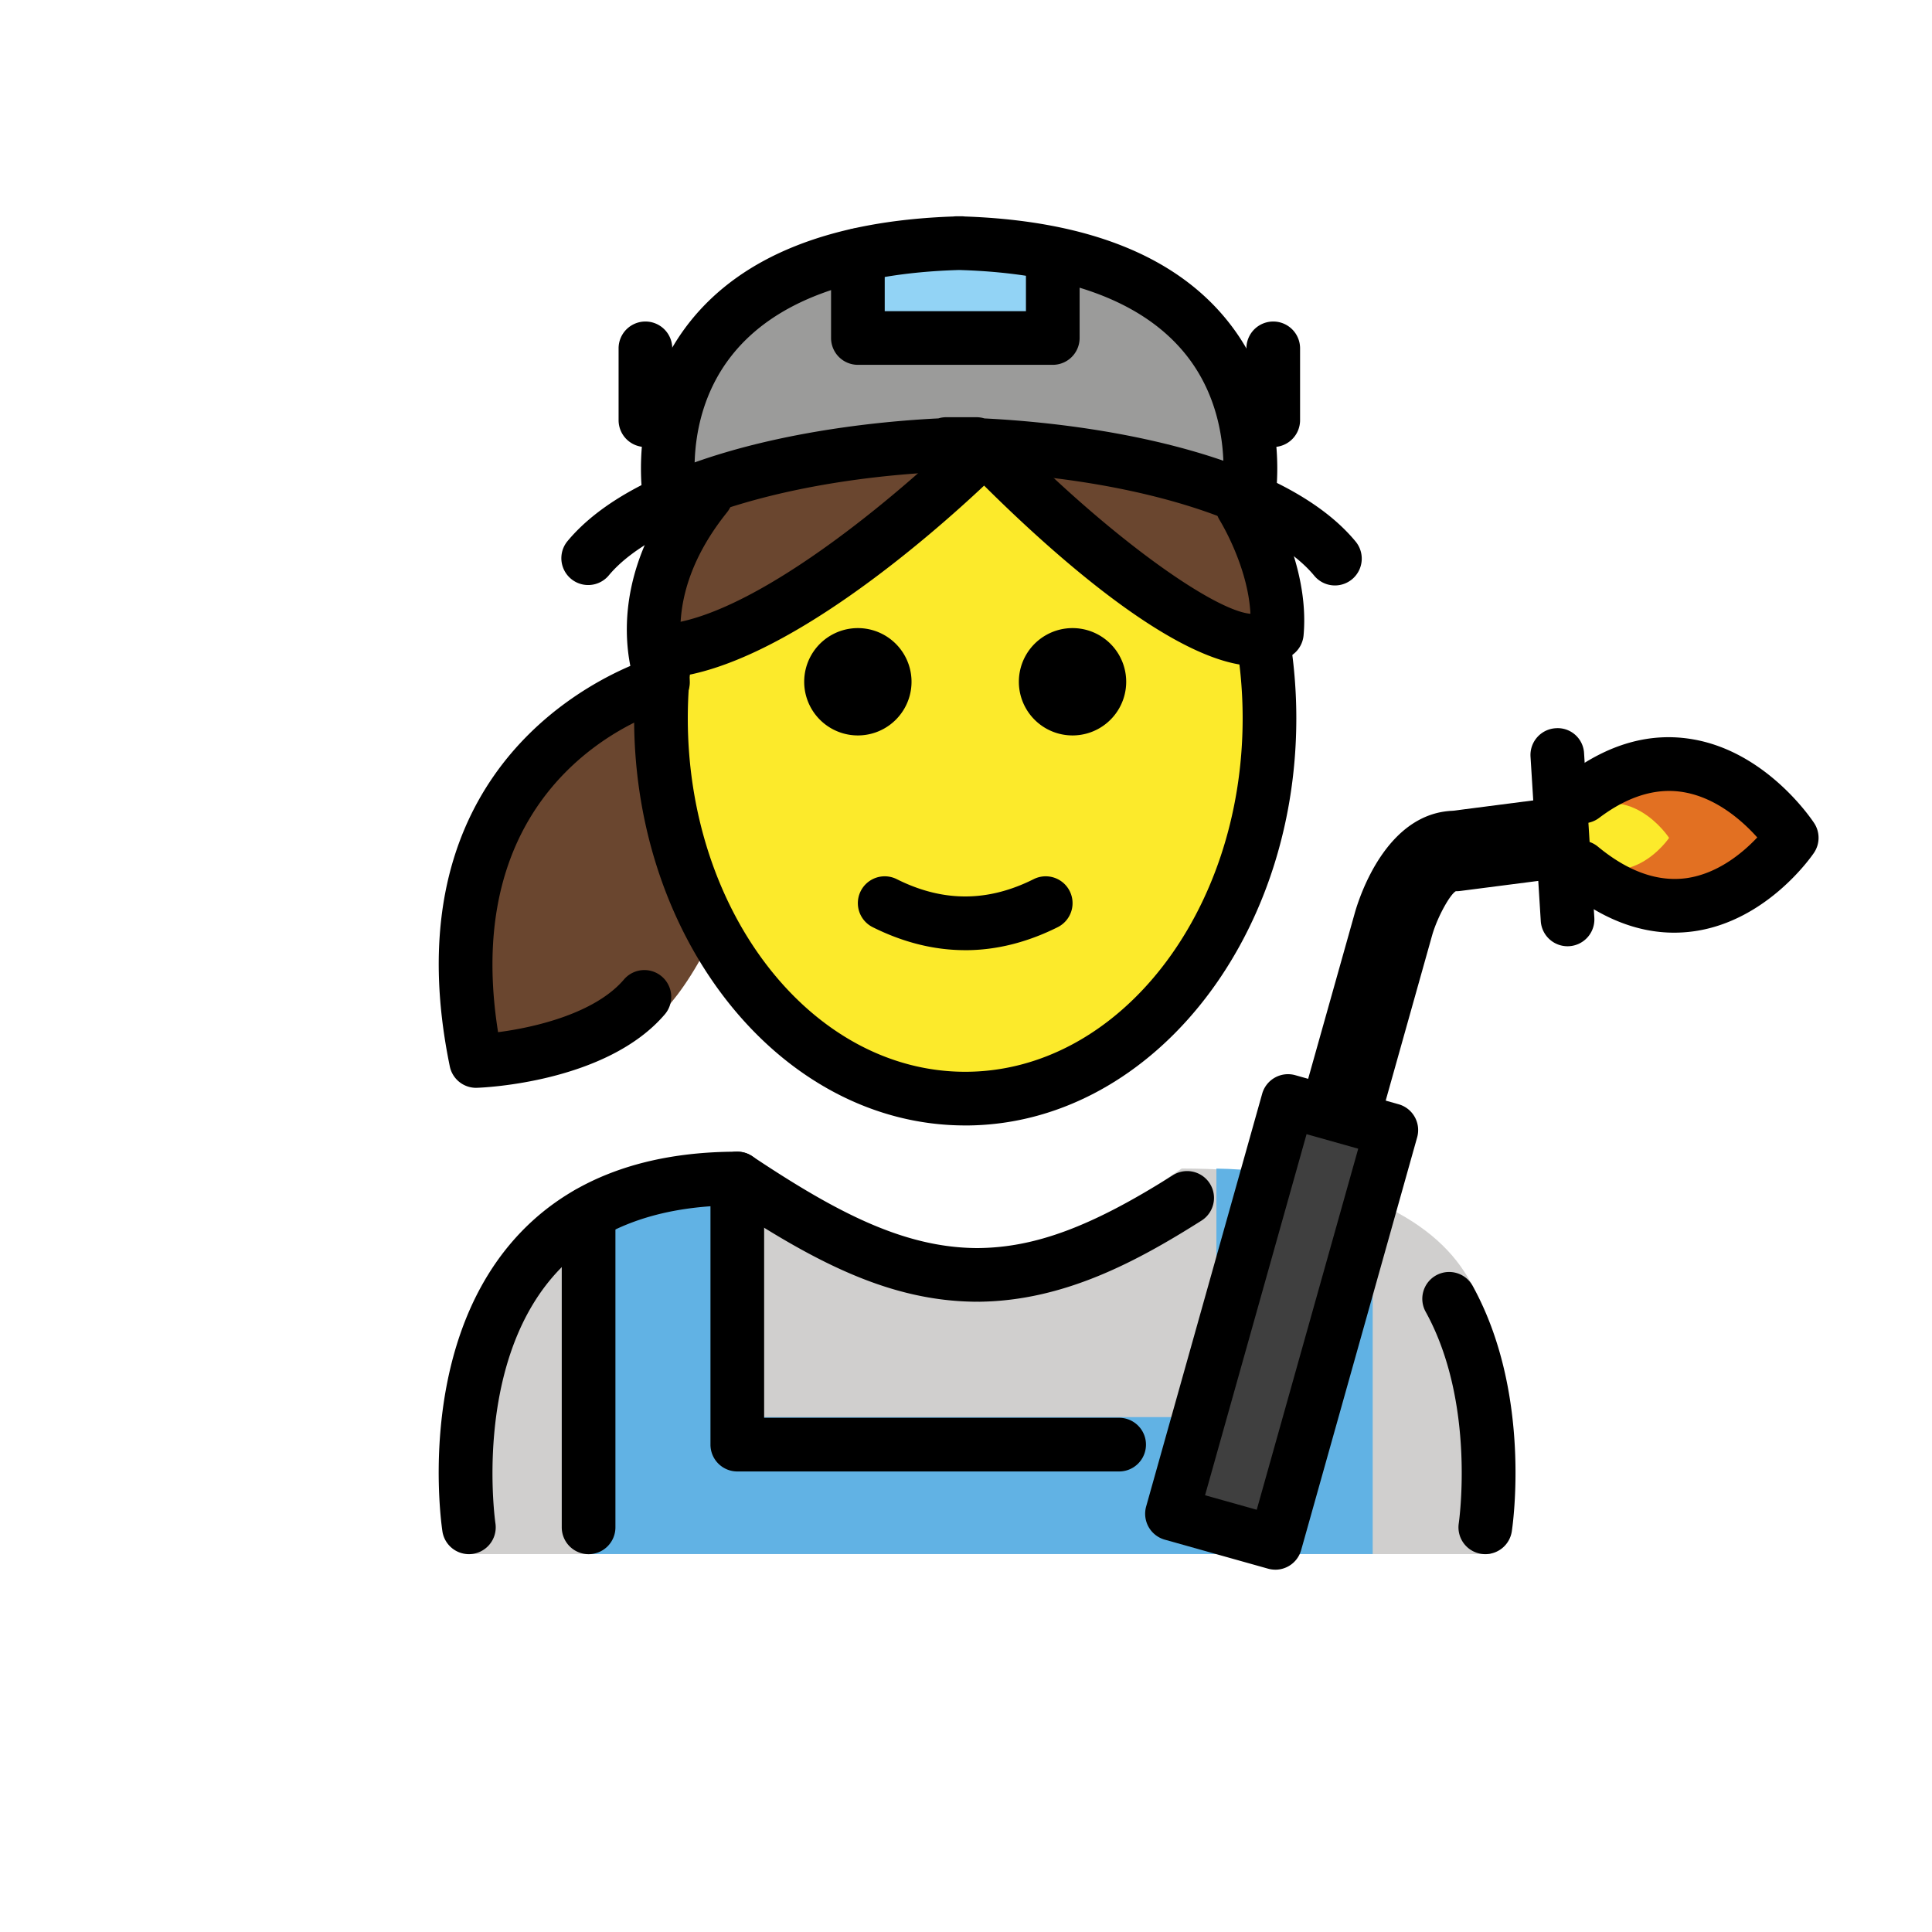 <?xml version="1.0" encoding="utf-8"?>
<!-- Generator: www.svgicons.com -->
<svg xmlns="http://www.w3.org/2000/svg" width="800" height="800" viewBox="0 0 72 72">
<path fill="#D0CFCE" d="M17.434 57.917s-2.17-13.67 9.83-13.67c3.192 2.128 5.926 3.598 9 3.592h-.125c3.074.006 4.708-2.164 7.9-4.292c5.272 0 8.818 1.44 10.388 3.637c2.777 3.885 1.112 10.733 1.112 10.733"/><path fill="#61B2E4" d="M51.156 45.1v12.814H21.953v-13.07l-.004-.005c1.395-.797 3.203-1.292 5.545-1.292v9.265h17.838V43.55c2.393.034 4.491.595 5.877 1.467"/><path fill="#9B9B9A" d="M35.667 9.06c.03 0 .056.003.084.004c.03-.001.056-.004.085-.004z"/><path fill="#9B9B9A" d="M35.751 9.064c-12.614.353-10.76 9.619-10.76 9.619c6.484-3.498 18.03-2.545 21.52 0c0 0 1.855-9.266-10.76-9.62"/><path fill="#E27022" d="M58.913 32.324c4.577 3.776 7.86-1.101 7.86-1.101s-3.239-4.972-7.782-1.54"/><path fill="#92D3F5" d="M31.971 9.508v3.088h7.264V9.508"/><path fill="#3F3F3F" d="M43.677 56.415L48 41.033l3.851 1.082l-4.323 15.382z"/><path fill="none" d="m58.036 28.137l.382 6.127"/><path fill="#FCEA2B" d="M58.5 31.744c2.156 1.779 3.702-.519 3.702-.519s-1.525-2.342-3.665-.725"/><g fill="#6A462F"><path d="M25.012 24.474S14.378 27 17.1 40.202c0 0 5.362.142 7.536-2.428c0 0 2.487-2.242 3.518-8.187c1.032-5.944-3.25-5.136-3.25-5.136"/><path d="M24.9 24.521c4.742-.5 11.78-7.564 11.78-7.564s8.512 8.736 10.892 6.897c.216-2.38-1.298-4.76-1.298-4.76s-8.832-5.48-19.972-.362c-3.07 3.824-1.604 6.96-1.604 6.96"/></g><path fill="#FCEA2B" d="M36.68 16.957s-7.04 7.065-11.78 7.563l-.202 1.171s-.066-.147-.14-.404c-.043.502-.068 1.01-.068 1.526c0 7.828 5.076 14.173 11.338 14.173s11.339-6.345 11.339-14.173c0-.933-.077-1.842-.214-2.725c-2.966.364-10.274-7.132-10.274-7.132"/><path d="M41.97 25.408a2 2 0 1 1-4-.001a2 2 0 0 1 4 .001m-8 0a2 2 0 1 1-4-.001a2 2 0 0 1 4 .001m2 10.002c-1.151 0-2.303-.286-3.447-.857a1 1 0 1 1 .895-1.79c1.718.86 3.388.86 5.105 0a1 1 0 0 1 .895 1.79c-1.144.571-2.295.858-3.447.858"/><path d="M35.97 41.942c-6.803 0-12.338-6.806-12.338-15.173c0-.874.06-1.75.18-2.604l1.981.277a16.894 16.894 0 0 0-.161 2.327c0 7.264 4.637 13.173 10.339 13.173S46.31 34.033 46.31 26.77c0-1.073-.102-2.14-.303-3.17l1.963-.383c.225 1.157.34 2.352.34 3.553c0 8.367-5.536 15.173-12.34 15.173m3.264-28.347h-7.263a1 1 0 0 1-1-1V9.508a1 1 0 1 1 2 0v2.088h5.263V9.508a1 1 0 1 1 2 0v3.088a1 1 0 0 1-1 1m8.216 3.063a1 1 0 0 1-1-1v-2.677a1 1 0 1 1 2 0v2.677a1 1 0 0 1-1 1m-23.397 0a1 1 0 0 1-1-1v-2.677a1 1 0 1 1 2 0v2.677a1 1 0 0 1-1 1m31.301 41.26a1 1 0 0 1-.99-1.15c.006-.044.648-4.478-1.234-7.883a.999.999 0 1 1 1.75-.967c2.218 4.012 1.492 8.945 1.46 9.153a.999.999 0 0 1-.987.847m-37.878 0a.999.999 0 0 1-.987-.847c-.04-.27-.972-6.633 2.581-10.775c1.923-2.241 4.751-3.377 8.408-3.377c.197 0 .39.058.554.168c3.154 2.102 5.661 3.411 8.383 3.424c2.152-.01 4.271-.8 7.293-2.714a1 1 0 0 1 1.07 1.69c-2.44 1.545-5.128 2.978-8.254 3.023c-.015 0-.03.005-.046 0h-.003a.242.242 0 0 0-.038 0h-.085c-.016.005-.03 0-.044 0c-3.101-.042-5.818-1.403-9.128-3.588c-2.897.056-5.11.954-6.586 2.669c-2.956 3.436-2.138 9.12-2.13 9.178a1 1 0 0 1-.99 1.149"/><path d="M41.707 54.837h-14.23a1 1 0 0 1-1-1V43.92a1 1 0 1 1 2 0v8.917h13.23a1 1 0 1 1 0 2M21.935 57.92a1 1 0 0 1-1-1V45.218a1 1 0 1 1 2 0V56.92a1 1 0 0 1-1 1m3.047-38.237a1 1 0 0 1-.98-.804c-.03-.154-.732-3.832 1.725-6.907c1.944-2.431 5.24-3.744 9.801-3.904c.043-.005.087-.008.131-.008h.17c.043 0 .087.003.13.008c4.561.16 7.858 1.473 9.8 3.905c2.458 3.074 1.757 6.752 1.725 6.907a1 1 0 0 1-1.961-.394c.005-.025.54-2.95-1.34-5.284c-1.585-1.967-4.424-3.023-8.439-3.14c-4.028.117-6.872 1.18-8.454 3.159c-1.882 2.355-1.332 5.237-1.326 5.266a1 1 0 0 1-.982 1.196M51.37 41.98l-2.89-.812l2.01-7.146c.179-.631 1.184-3.715 3.653-3.807l3.892-.502l.385 2.975l-3.973.512a1.414 1.414 0 0 1-.192.013c-.202.102-.676.93-.88 1.63z"/><path d="M47.528 58.497c-.09 0-.18-.012-.271-.037l-3.852-1.082a1.003 1.003 0 0 1-.692-1.233l4.324-15.383a1 1 0 0 1 1.233-.693l3.851 1.083a1 1 0 0 1 .692 1.234L48.49 57.768a1 1 0 0 1-.962.73m-2.619-2.774l1.926.54l3.782-13.455l-1.925-.542zm13.508-20.46a1 1 0 0 1-.997-.938l-.382-6.127a1 1 0 0 1 .936-1.06a.985.985 0 0 1 1.06.936l.382 6.126a1 1 0 0 1-.999 1.063M17.743 40.54a1 1 0 0 1-.98-.798c-2.078-10.087 4.239-13.854 6.728-14.925c-.276-1.39-.325-4.024 2.043-6.975a1 1 0 0 1 1.56 1.252c-2.607 3.248-1.52 5.813-1.474 5.92a1.006 1.006 0 0 1-.653 1.38c-.332.091-7.962 2.295-6.405 12.072c1.404-.18 3.634-.713 4.7-1.974a1.001 1.001 0 0 1 1.528 1.293c-2.177 2.571-6.818 2.748-7.015 2.754z"/><path d="M24.911 25.257a1 1 0 0 1-.103-1.994c3.6-.38 9.287-5.381 11.174-7.276c.19-.19.42-.328.715-.295c.268.002.524.11.71.303c3.963 4.065 7.849 6.765 9.193 6.879c-.09-1.792-1.147-3.49-1.159-3.509a1.001 1.001 0 0 1 1.689-1.072c.07.109 1.695 2.699 1.45 5.388a1 1 0 0 1-.385.7c-2.571 1.987-8.467-3.25-11.52-6.284c-1.969 1.852-7.5 6.717-11.658 7.155c-.036.003-.07.005-.106.005m22.673-1.667h.01z"/><path d="M49.75 21.818a.999.999 0 0 1-.772-.363c-1.773-2.149-7.13-3.724-13.15-3.895c-6.02.17-11.377 1.746-13.15 3.895a1 1 0 0 1-1.542-1.273c2.495-3.024 8.719-4.333 13.837-4.59a.992.992 0 0 1 .297-.044h1.117c.103 0 .203.016.297.045c5.118.256 11.341 1.565 13.837 4.59a1 1 0 0 1-.771 1.635m12.64 12.94c-1.393 0-2.773-.558-4.114-1.663a1 1 0 0 1 1.274-1.543c1.125.929 2.23 1.32 3.3 1.174c1.182-.167 2.117-.963 2.638-1.517c-.531-.594-1.505-1.475-2.739-1.686c-1.018-.177-2.081.147-3.155.958a.999.999 0 1 1-1.205-1.596c1.536-1.162 3.116-1.612 4.716-1.33c2.757.482 4.435 3.014 4.505 3.122a.998.998 0 0 1-.008 1.104c-.069.103-1.728 2.526-4.452 2.922a5.373 5.373 0 0 1-.76.055"/>
</svg>